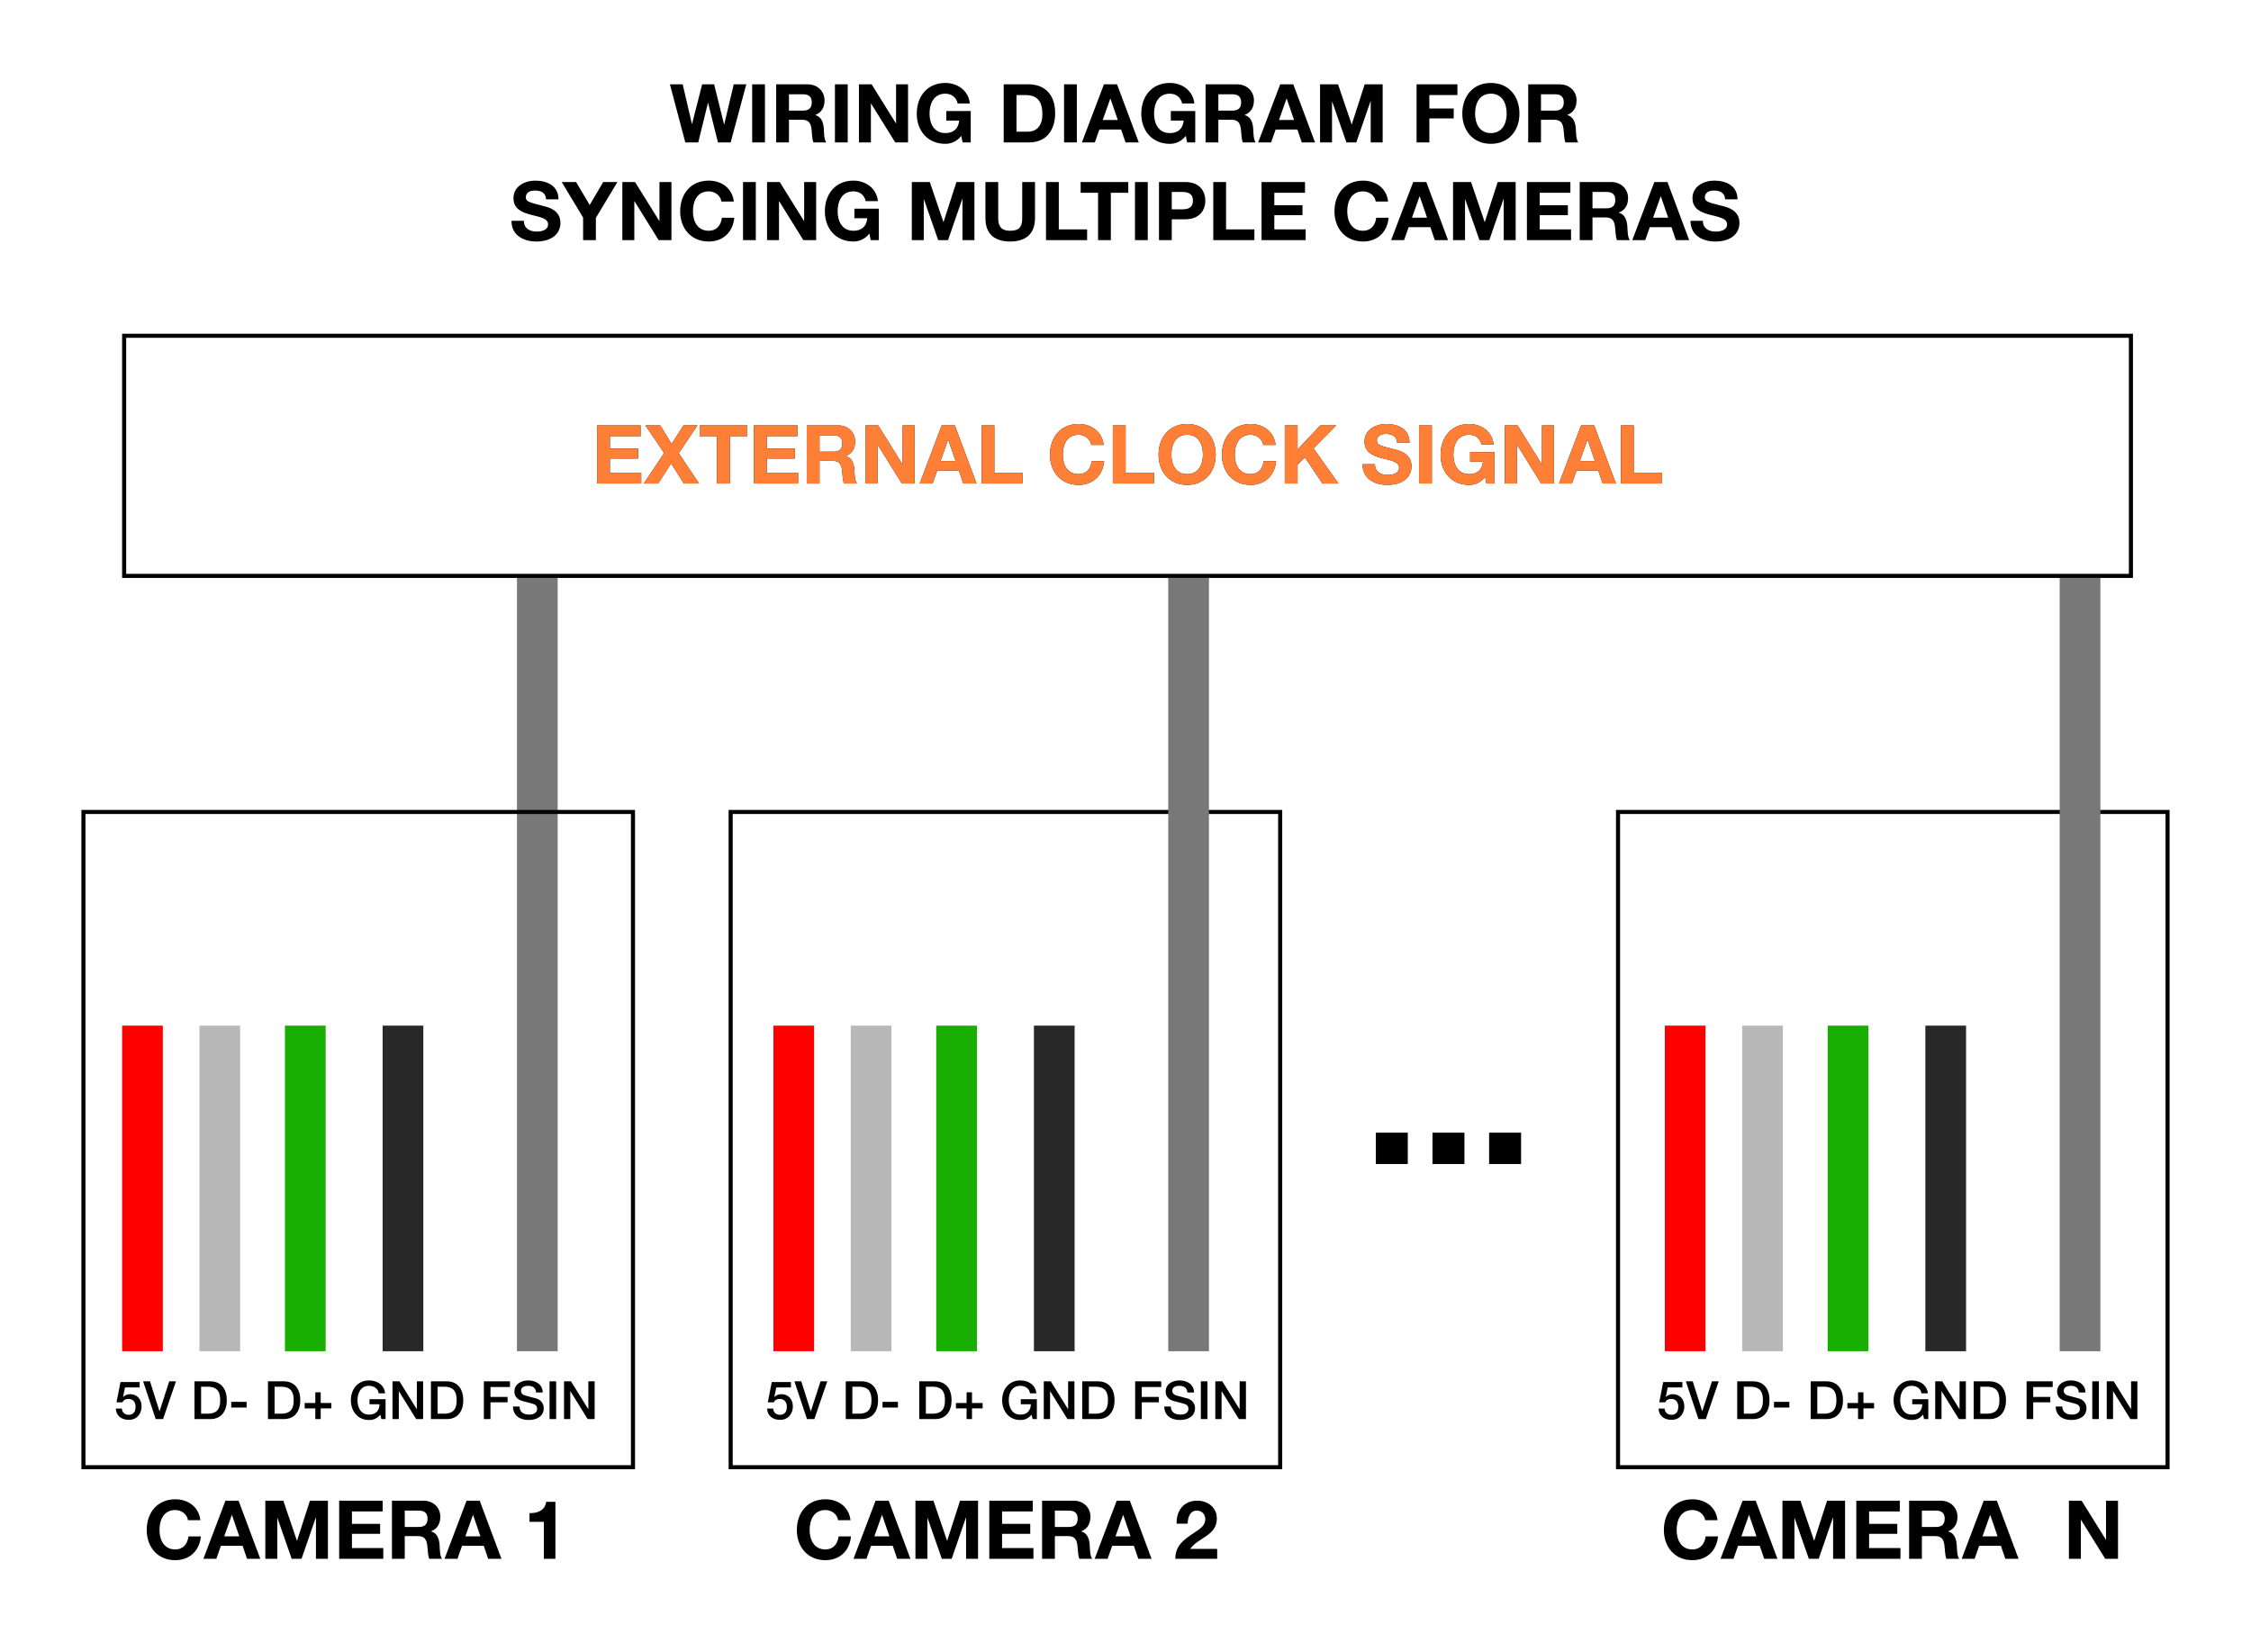 <svg width="553" height="406" viewBox="0 0 553 406" fill="none" xmlns="http://www.w3.org/2000/svg">
<rect width="553" height="406" fill="white"/>
<path d="M28.624 344.555L29.599 339.576H34.305V340.902H30.704L30.236 343.216L30.262 343.242C30.665 342.8 31.328 342.553 31.939 342.553C33.746 342.553 34.786 343.853 34.786 345.595C34.786 347.051 33.876 348.858 31.64 348.858C29.885 348.858 28.52 347.909 28.455 346.089H29.937C30.028 347.064 30.652 347.623 31.614 347.623C32.875 347.623 33.304 346.726 33.304 345.621C33.304 344.62 32.771 343.723 31.575 343.723C30.951 343.723 30.34 343.918 30.106 344.555H28.624ZM38.253 348.676L35.159 339.394H36.849L39.176 346.739H39.202L41.581 339.394H43.232L40.06 348.676H38.253ZM49.402 340.72V347.35H51.001C53.549 347.35 54.095 345.894 54.095 344.035C54.095 342.176 53.549 340.72 51.001 340.72H49.402ZM47.777 348.676V339.394H51.625C54.485 339.394 55.72 341.474 55.72 344.035C55.72 346.596 54.485 348.676 51.625 348.676H47.777ZM56.808 345.842V344.438H60.591V345.842H56.808ZM67.455 340.72V347.35H69.054C71.602 347.35 72.148 345.894 72.148 344.035C72.148 342.176 71.602 340.72 69.054 340.72H67.455ZM65.83 348.676V339.394H69.678C72.538 339.394 73.773 341.474 73.773 344.035C73.773 346.596 72.538 348.676 69.678 348.676H65.83ZM77.461 344.724V342.098H78.787V344.724H81.4V346.05H78.787V348.676H77.461V346.05H74.848V344.724H77.461ZM94.724 343.788V348.676H93.684L93.437 347.584C92.566 348.572 91.773 348.897 90.642 348.897C87.86 348.897 86.196 346.687 86.196 344.035C86.196 341.383 87.86 339.173 90.642 339.173C92.67 339.173 94.373 340.252 94.62 342.345H93.034C92.878 341.123 91.812 340.499 90.642 340.499C88.653 340.499 87.821 342.254 87.821 344.035C87.821 345.816 88.653 347.571 90.642 347.571C92.306 347.597 93.216 346.596 93.242 345.023H90.772V343.788H94.724ZM96.424 348.676V339.394H98.14L102.378 346.232H102.404V339.394H103.951V348.676H102.235L98.01 341.851H97.971V348.676H96.424ZM107.496 340.72V347.35H109.095C111.643 347.35 112.189 345.894 112.189 344.035C112.189 342.176 111.643 340.72 109.095 340.72H107.496ZM105.871 348.676V339.394H109.719C112.579 339.394 113.814 341.474 113.814 344.035C113.814 346.596 112.579 348.676 109.719 348.676H105.871ZM118.871 348.676V339.394H125.28V340.798H120.496V343.229H124.695V344.555H120.496V348.676H118.871ZM126.018 345.582H127.643C127.643 347.012 128.696 347.571 129.996 347.571C131.426 347.571 131.959 346.869 131.959 346.167C131.959 345.452 131.569 345.166 131.192 345.023C130.542 344.776 129.697 344.607 128.423 344.256C126.837 343.827 126.369 342.865 126.369 341.903C126.369 340.044 128.085 339.173 129.762 339.173C131.699 339.173 133.324 340.2 133.324 342.137H131.699C131.621 340.941 130.815 340.499 129.697 340.499C128.943 340.499 127.994 340.772 127.994 341.708C127.994 342.358 128.436 342.722 129.099 342.904C129.242 342.943 131.296 343.476 131.777 343.619C132.999 343.983 133.584 345.023 133.584 345.985C133.584 348.065 131.738 348.897 129.892 348.897C127.773 348.897 126.057 347.883 126.018 345.582ZM135.007 348.676V339.394H136.632V348.676H135.007ZM138.56 348.676V339.394H140.276L144.514 346.232H144.54V339.394H146.087V348.676H144.371L140.146 341.851H140.107V348.676H138.56Z" fill="black"/>
<path d="M35 332L35 252" stroke="#FF0000" stroke-width="10"/>
<path d="M75 332L75 252" stroke="#19AF00" stroke-width="10"/>
<path d="M54 332L54 252" stroke="#B8B8B8" stroke-width="10"/>
<path d="M99 332L99 252" stroke="#282828" stroke-width="10"/>
<path d="M132 332L132 142" stroke="#787878" stroke-width="10"/>
<path d="M183.338 20.72L179.498 35H176.378L173.958 25.28H173.918L171.538 35H168.358L164.578 20.72H167.718L169.978 30.44H170.018L172.498 20.72H175.438L177.878 30.56H177.918L180.258 20.72H183.338ZM184.784 35V20.72H187.924V35H184.784ZM190.683 35V20.72H198.383C200.943 20.72 202.563 22.5 202.563 24.66C202.563 26.34 201.883 27.6 200.303 28.24V28.28C201.843 28.68 202.283 30.18 202.383 31.62C202.443 32.52 202.423 34.2 202.983 35H199.843C199.463 34.1 199.503 32.72 199.343 31.58C199.123 30.08 198.543 29.42 196.963 29.42H193.823V35H190.683ZM193.823 23.16V27.18H197.263C198.663 27.18 199.423 26.58 199.423 25.14C199.423 23.76 198.663 23.16 197.263 23.16H193.823ZM205.116 35V20.72H208.256V35H205.116ZM211.015 35V20.72H214.135L220.095 30.3H220.135V20.72H223.075V35H219.935L213.995 25.44H213.955V35H211.015ZM236.479 35L236.159 33.38C235.059 34.8 233.619 35.34 232.239 35.34C227.819 35.34 225.219 32.04 225.219 27.92C225.219 23.68 227.819 20.38 232.239 20.38C235.159 20.38 237.919 22.18 238.259 25.42H235.259C234.899 23.84 233.719 23.02 232.239 23.02C229.419 23.02 228.359 25.42 228.359 27.92C228.359 30.3 229.419 32.7 232.239 32.7C234.279 32.7 235.459 31.6 235.639 29.62H232.479V27.28H238.479V35H236.479ZM246.581 35V20.72H252.741C256.441 20.72 259.221 23.04 259.221 27.78C259.221 31.92 257.101 35 252.741 35H246.581ZM249.721 23.36V32.36H252.521C254.341 32.36 256.081 31.24 256.081 28.08C256.081 25.2 255.081 23.36 251.961 23.36H249.721ZM261.405 35V20.72H264.545V35H261.405ZM265.784 35L271.204 20.72H274.424L279.764 35H276.504L275.424 31.82H270.084L268.964 35H265.784ZM272.764 24.24L270.904 29.48H274.604L272.804 24.24H272.764ZM291.635 35L291.315 33.38C290.215 34.8 288.775 35.34 287.395 35.34C282.975 35.34 280.375 32.04 280.375 27.92C280.375 23.68 282.975 20.38 287.395 20.38C290.315 20.38 293.075 22.18 293.415 25.42H290.415C290.055 23.84 288.875 23.02 287.395 23.02C284.575 23.02 283.515 25.42 283.515 27.92C283.515 30.3 284.575 32.7 287.395 32.7C289.435 32.7 290.615 31.6 290.795 29.62H287.635V27.28H293.635V35H291.635ZM296.171 35V20.72H303.871C306.431 20.72 308.051 22.5 308.051 24.66C308.051 26.34 307.371 27.6 305.791 28.24V28.28C307.331 28.68 307.771 30.18 307.871 31.62C307.931 32.52 307.911 34.2 308.471 35H305.331C304.951 34.1 304.991 32.72 304.831 31.58C304.611 30.08 304.031 29.42 302.451 29.42H299.311V35H296.171ZM299.311 23.16V27.18H302.751C304.151 27.18 304.911 26.58 304.911 25.14C304.911 23.76 304.151 23.16 302.751 23.16H299.311ZM309.085 35L314.505 20.72H317.725L323.065 35H319.805L318.725 31.82H313.385L312.265 35H309.085ZM316.065 24.24L314.205 29.48H317.905L316.105 24.24H316.065ZM324.296 35V20.72H328.716L332.056 30.54H332.096L335.256 20.72H339.676V35H336.736V24.88H336.696L333.196 35H330.776L327.276 24.98H327.236V35H324.296ZM348.007 35V20.72H358.047V23.36H351.147V26.66H357.127V29.1H351.147V35H348.007ZM359.242 27.92C359.242 23.68 361.842 20.38 366.262 20.38C370.682 20.38 373.282 23.68 373.282 27.92C373.282 32.04 370.682 35.34 366.262 35.34C361.842 35.34 359.242 32.04 359.242 27.92ZM362.382 27.92C362.382 30.3 363.442 32.7 366.262 32.7C369.082 32.7 370.142 30.3 370.142 27.92C370.142 25.42 369.082 23.02 366.262 23.02C363.442 23.02 362.382 25.42 362.382 27.92ZM375.429 35V20.72H383.129C385.689 20.72 387.309 22.5 387.309 24.66C387.309 26.34 386.629 27.6 385.049 28.24V28.28C386.589 28.68 387.029 30.18 387.129 31.62C387.189 32.52 387.169 34.2 387.729 35H384.589C384.209 34.1 384.249 32.72 384.089 31.58C383.869 30.08 383.289 29.42 381.709 29.42H378.569V35H375.429ZM378.569 23.16V27.18H382.009C383.409 27.18 384.169 26.58 384.169 25.14C384.169 23.76 383.409 23.16 382.009 23.16H378.569ZM125.662 54.26H128.702C128.702 56.16 130.182 56.9 131.862 56.9C132.962 56.9 134.642 56.58 134.642 55.12C134.642 53.58 132.502 53.32 130.402 52.76C128.282 52.2 126.142 51.38 126.142 48.7C126.142 45.78 128.902 44.38 131.482 44.38C134.462 44.38 137.202 45.68 137.202 48.98H134.162C134.062 47.26 132.842 46.82 131.342 46.82C130.342 46.82 129.182 47.24 129.182 48.44C129.182 49.54 129.862 49.68 133.442 50.6C134.482 50.86 137.682 51.52 137.682 54.76C137.682 57.38 135.622 59.34 131.742 59.34C128.582 59.34 125.622 57.78 125.662 54.26ZM143.25 59V53.44L137.99 44.72H141.53L144.87 50.36L148.19 44.72H151.69L146.39 53.52V59H143.25ZM152.89 59V44.72H156.01L161.97 54.3H162.01V44.72H164.95V59H161.81L155.87 49.44H155.83V59H152.89ZM180.274 49.52H177.234C177.034 48.1 175.674 47.02 174.114 47.02C171.294 47.02 170.234 49.42 170.234 51.92C170.234 54.3 171.294 56.7 174.114 56.7C176.034 56.7 177.114 55.38 177.354 53.5H180.394C180.074 57.06 177.614 59.34 174.114 59.34C169.694 59.34 167.094 56.04 167.094 51.92C167.094 47.68 169.694 44.38 174.114 44.38C177.254 44.38 179.894 46.22 180.274 49.52ZM182.538 59V44.72H185.678V59H182.538ZM188.437 59V44.72H191.557L197.517 54.3H197.557V44.72H200.497V59H197.357L191.417 49.44H191.377V59H188.437ZM213.901 59L213.581 57.38C212.481 58.8 211.041 59.34 209.661 59.34C205.241 59.34 202.641 56.04 202.641 51.92C202.641 47.68 205.241 44.38 209.661 44.38C212.581 44.38 215.341 46.18 215.681 49.42H212.681C212.321 47.84 211.141 47.02 209.661 47.02C206.841 47.02 205.781 49.42 205.781 51.92C205.781 54.3 206.841 56.7 209.661 56.7C211.701 56.7 212.881 55.6 213.061 53.62H209.901V51.28H215.901V59H213.901ZM224.003 59V44.72H228.423L231.763 54.54H231.803L234.963 44.72H239.383V59H236.443V48.88H236.403L232.903 59H230.483L226.983 48.98H226.943V59H224.003ZM254.268 44.72V53.6C254.268 57.46 251.988 59.34 248.168 59.34C244.328 59.34 242.088 57.48 242.088 53.6V44.72H245.228V53.6C245.228 55.16 245.628 56.7 248.168 56.7C250.408 56.7 251.128 55.72 251.128 53.6V44.72H254.268ZM256.972 59V44.72H260.112V56.36H267.072V59H256.972ZM269.761 59V47.36H265.481V44.72H277.181V47.36H272.901V59H269.761ZM278.827 59V44.72H281.967V59H278.827ZM284.726 59V44.72H291.166C294.726 44.72 296.106 46.98 296.106 49.3C296.106 51.62 294.726 53.88 291.166 53.88H287.866V59H284.726ZM287.866 47.16V51.44H290.306C291.766 51.44 293.066 51.12 293.066 49.3C293.066 47.48 291.766 47.16 290.306 47.16H287.866ZM298.066 59V44.72H301.206V56.36H308.166V59H298.066ZM309.921 59V44.72H320.601V47.36H313.061V50.42H319.981V52.86H313.061V56.36H320.761V59H309.921ZM341.016 49.52H337.976C337.776 48.1 336.416 47.02 334.856 47.02C332.036 47.02 330.976 49.42 330.976 51.92C330.976 54.3 332.036 56.7 334.856 56.7C336.776 56.7 337.856 55.38 338.096 53.5H341.136C340.816 57.06 338.356 59.34 334.856 59.34C330.436 59.34 327.836 56.04 327.836 51.92C327.836 47.68 330.436 44.38 334.856 44.38C337.996 44.38 340.636 46.22 341.016 49.52ZM341.76 59L347.18 44.72H350.4L355.74 59H352.48L351.4 55.82H346.06L344.94 59H341.76ZM348.74 48.24L346.88 53.48H350.58L348.78 48.24H348.74ZM356.972 59V44.72H361.392L364.732 54.54H364.772L367.932 44.72H372.352V59H369.412V48.88H369.372L365.872 59H363.452L359.952 48.98H359.912V59H356.972ZM375.116 59V44.72H385.796V47.36H378.256V50.42H385.176V52.86H378.256V56.36H385.956V59H375.116ZM388.085 59V44.72H395.785C398.345 44.72 399.965 46.5 399.965 48.66C399.965 50.34 399.285 51.6 397.705 52.24V52.28C399.245 52.68 399.685 54.18 399.785 55.62C399.845 56.52 399.825 58.2 400.385 59H397.245C396.865 58.1 396.905 56.72 396.745 55.58C396.525 54.08 395.945 53.42 394.365 53.42H391.225V59H388.085ZM391.225 47.16V51.18H394.665C396.065 51.18 396.825 50.58 396.825 49.14C396.825 47.76 396.065 47.16 394.665 47.16H391.225ZM400.999 59L406.419 44.72H409.639L414.979 59H411.719L410.639 55.82H405.299L404.179 59H400.999ZM407.979 48.24L406.119 53.48H409.819L408.019 48.24H407.979ZM415.31 54.26H418.35C418.35 56.16 419.83 56.9 421.51 56.9C422.61 56.9 424.29 56.58 424.29 55.12C424.29 53.58 422.15 53.32 420.05 52.76C417.93 52.2 415.79 51.38 415.79 48.7C415.79 45.78 418.55 44.38 421.13 44.38C424.11 44.38 426.85 45.68 426.85 48.98H423.81C423.71 47.26 422.49 46.82 420.99 46.82C419.99 46.82 418.83 47.24 418.83 48.44C418.83 49.54 419.51 49.68 423.09 50.6C424.13 50.86 427.33 51.52 427.33 54.76C427.33 57.38 425.27 59.34 421.39 59.34C418.23 59.34 415.27 57.78 415.31 54.26Z" fill="black"/>
<path d="M49.223 373.52H46.183C45.983 372.1 44.623 371.02 43.063 371.02C40.243 371.02 39.183 373.42 39.183 375.92C39.183 378.3 40.243 380.7 43.063 380.7C44.983 380.7 46.063 379.38 46.303 377.5H49.343C49.023 381.06 46.563 383.34 43.063 383.34C38.643 383.34 36.043 380.04 36.043 375.92C36.043 371.68 38.643 368.38 43.063 368.38C46.203 368.38 48.843 370.22 49.223 373.52ZM49.967 383L55.387 368.72H58.607L63.947 383H60.687L59.607 379.82H54.267L53.147 383H49.967ZM56.947 372.24L55.087 377.48H58.787L56.987 372.24H56.947ZM65.179 383V368.72H69.599L72.939 378.54H72.979L76.139 368.72H80.559V383H77.619V372.88H77.579L74.079 383H71.659L68.159 372.98H68.119V383H65.179ZM83.323 383V368.72H94.003V371.36H86.463V374.42H93.383V376.86H86.463V380.36H94.163V383H83.323ZM96.292 383V368.72H103.992C106.552 368.72 108.172 370.5 108.172 372.66C108.172 374.34 107.492 375.6 105.912 376.24V376.28C107.452 376.68 107.892 378.18 107.992 379.62C108.052 380.52 108.032 382.2 108.592 383H105.452C105.072 382.1 105.112 380.72 104.952 379.58C104.732 378.08 104.152 377.42 102.572 377.42H99.432V383H96.292ZM99.432 371.16V375.18H102.872C104.272 375.18 105.032 374.58 105.032 373.14C105.032 371.76 104.272 371.16 102.872 371.16H99.432ZM109.206 383L114.626 368.72H117.846L123.186 383H119.926L118.846 379.82H113.506L112.386 383H109.206ZM116.186 372.24L114.326 377.48H118.026L116.226 372.24H116.186ZM136.444 369V383H133.604V373.92H130.084V371.78C132.064 371.82 133.884 371.14 134.184 369H136.444Z" fill="black"/>
<path d="M208.94 373.52H205.9C205.7 372.1 204.34 371.02 202.78 371.02C199.96 371.02 198.9 373.42 198.9 375.92C198.9 378.3 199.96 380.7 202.78 380.7C204.7 380.7 205.78 379.38 206.02 377.5H209.06C208.74 381.06 206.28 383.34 202.78 383.34C198.36 383.34 195.76 380.04 195.76 375.92C195.76 371.68 198.36 368.38 202.78 368.38C205.92 368.38 208.56 370.22 208.94 373.52ZM209.684 383L215.104 368.72H218.324L223.664 383H220.404L219.324 379.82H213.984L212.864 383H209.684ZM216.664 372.24L214.804 377.48H218.504L216.704 372.24H216.664ZM224.896 383V368.72H229.316L232.656 378.54H232.696L235.856 368.72H240.276V383H237.336V372.88H237.296L233.796 383H231.376L227.876 372.98H227.836V383H224.896ZM243.04 383V368.72H253.72V371.36H246.18V374.42H253.1V376.86H246.18V380.36H253.88V383H243.04ZM256.009 383V368.72H263.709C266.269 368.72 267.889 370.5 267.889 372.66C267.889 374.34 267.209 375.6 265.629 376.24V376.28C267.169 376.68 267.609 378.18 267.709 379.62C267.769 380.52 267.749 382.2 268.309 383H265.169C264.789 382.1 264.829 380.72 264.669 379.58C264.449 378.08 263.869 377.42 262.289 377.42H259.149V383H256.009ZM259.149 371.16V375.18H262.589C263.989 375.18 264.749 374.58 264.749 373.14C264.749 371.76 263.989 371.16 262.589 371.16H259.149ZM268.922 383L274.342 368.72H277.563L282.903 383H279.643L278.563 379.82H273.223L272.103 383H268.922ZM275.903 372.24L274.043 377.48H277.743L275.943 372.24H275.903ZM291.78 374.38H289.06C288.96 371.18 290.78 368.72 294.14 368.72C296.7 368.72 298.94 370.36 298.94 373.1C298.94 375.2 297.82 376.36 296.44 377.34C295.06 378.32 293.42 379.12 292.4 380.56H299.02V383H288.74C288.76 379.76 290.74 378.38 293.16 376.74C294.4 375.9 296.08 375.04 296.1 373.32C296.1 372 295.22 371.16 294 371.16C292.32 371.16 291.78 372.9 291.78 374.38Z" fill="black"/>
<rect x="20.5" y="199.5" width="135" height="161" stroke="black"/>
<path d="M146.691 118.8V104.52H157.371V107.16H149.831V110.22H156.751V112.66H149.831V116.16H157.531V118.8H146.691ZM158.159 118.8L163.159 111.32L158.559 104.52H162.199L164.999 109.08L167.899 104.52H171.339L166.759 111.34L171.739 118.8H167.999L164.879 113.86L161.699 118.8H158.159ZM176.159 118.8V107.16H171.879V104.52H183.579V107.16H179.299V118.8H176.159ZM185.226 118.8V104.52H195.906V107.16H188.366V110.22H195.286V112.66H188.366V116.16H196.066V118.8H185.226ZM198.194 118.8V104.52H205.894C208.454 104.52 210.074 106.3 210.074 108.46C210.074 110.14 209.394 111.4 207.814 112.04V112.08C209.354 112.48 209.794 113.98 209.894 115.42C209.954 116.32 209.934 118 210.494 118.8H207.354C206.974 117.9 207.014 116.52 206.854 115.38C206.634 113.88 206.054 113.22 204.474 113.22H201.334V118.8H198.194ZM201.334 106.96V110.98H204.774C206.174 110.98 206.934 110.38 206.934 108.94C206.934 107.56 206.174 106.96 204.774 106.96H201.334ZM212.628 118.8V104.52H215.748L221.708 114.1H221.748V104.52H224.688V118.8H221.548L215.608 109.24H215.568V118.8H212.628ZM225.932 118.8L231.352 104.52H234.572L239.912 118.8H236.652L235.572 115.62H230.232L229.112 118.8H225.932ZM232.912 108.04L231.052 113.28H234.752L232.952 108.04H232.912ZM241.144 118.8V104.52H244.284V116.16H251.244V118.8H241.144ZM271.126 109.32H268.086C267.886 107.9 266.526 106.82 264.966 106.82C262.146 106.82 261.086 109.22 261.086 111.72C261.086 114.1 262.146 116.5 264.966 116.5C266.886 116.5 267.966 115.18 268.206 113.3H271.246C270.926 116.86 268.466 119.14 264.966 119.14C260.546 119.14 257.946 115.84 257.946 111.72C257.946 107.48 260.546 104.18 264.966 104.18C268.106 104.18 270.746 106.02 271.126 109.32ZM273.39 118.8V104.52H276.53V116.16H283.49V118.8H273.39ZM284.625 111.72C284.625 107.48 287.225 104.18 291.645 104.18C296.065 104.18 298.665 107.48 298.665 111.72C298.665 115.84 296.065 119.14 291.645 119.14C287.225 119.14 284.625 115.84 284.625 111.72ZM287.765 111.72C287.765 114.1 288.825 116.5 291.645 116.5C294.465 116.5 295.525 114.1 295.525 111.72C295.525 109.22 294.465 106.82 291.645 106.82C288.825 106.82 287.765 109.22 287.765 111.72ZM313.372 109.32H310.332C310.132 107.9 308.772 106.82 307.212 106.82C304.392 106.82 303.332 109.22 303.332 111.72C303.332 114.1 304.392 116.5 307.212 116.5C309.132 116.5 310.212 115.18 310.452 113.3H313.492C313.172 116.86 310.712 119.14 307.212 119.14C302.792 119.14 300.192 115.84 300.192 111.72C300.192 107.48 302.792 104.18 307.212 104.18C310.352 104.18 312.992 106.02 313.372 109.32ZM315.636 118.8V104.52H318.776V110.44L324.356 104.52H328.276L322.696 110.16L328.816 118.8H324.876L320.576 112.38L318.776 114.2V118.8H315.636ZM334.736 114.06H337.776C337.776 115.96 339.256 116.7 340.936 116.7C342.036 116.7 343.716 116.38 343.716 114.92C343.716 113.38 341.576 113.12 339.476 112.56C337.356 112 335.216 111.18 335.216 108.5C335.216 105.58 337.976 104.18 340.556 104.18C343.536 104.18 346.276 105.48 346.276 108.78H343.236C343.136 107.06 341.916 106.62 340.416 106.62C339.416 106.62 338.256 107.04 338.256 108.24C338.256 109.34 338.936 109.48 342.516 110.4C343.556 110.66 346.756 111.32 346.756 114.56C346.756 117.18 344.696 119.14 340.816 119.14C337.656 119.14 334.696 117.58 334.736 114.06ZM348.624 118.8V104.52H351.764V118.8H348.624ZM365.163 118.8L364.843 117.18C363.743 118.6 362.303 119.14 360.923 119.14C356.503 119.14 353.903 115.84 353.903 111.72C353.903 107.48 356.503 104.18 360.923 104.18C363.843 104.18 366.603 105.98 366.943 109.22H363.943C363.583 107.64 362.403 106.82 360.923 106.82C358.103 106.82 357.043 109.22 357.043 111.72C357.043 114.1 358.103 116.5 360.923 116.5C362.963 116.5 364.143 115.4 364.323 113.42H361.163V111.08H367.163V118.8H365.163ZM369.698 118.8V104.52H372.818L378.778 114.1H378.818V104.52H381.758V118.8H378.618L372.678 109.24H372.638V118.8H369.698ZM383.003 118.8L388.423 104.52H391.643L396.983 118.8H393.723L392.643 115.62H387.303L386.183 118.8H383.003ZM389.983 108.04L388.123 113.28H391.823L390.023 108.04H389.983ZM398.214 118.8V104.52H401.354V116.16H408.314V118.8H398.214Z" fill="black"/>
<path d="M146.691 118.8V104.52H157.371V107.16H149.831V110.22H156.751V112.66H149.831V116.16H157.531V118.8H146.691ZM158.159 118.8L163.159 111.32L158.559 104.52H162.199L164.999 109.08L167.899 104.52H171.339L166.759 111.34L171.739 118.8H167.999L164.879 113.86L161.699 118.8H158.159ZM176.159 118.8V107.16H171.879V104.52H183.579V107.16H179.299V118.8H176.159ZM185.226 118.8V104.52H195.906V107.16H188.366V110.22H195.286V112.66H188.366V116.16H196.066V118.8H185.226ZM198.194 118.8V104.52H205.894C208.454 104.52 210.074 106.3 210.074 108.46C210.074 110.14 209.394 111.4 207.814 112.04V112.08C209.354 112.48 209.794 113.98 209.894 115.42C209.954 116.32 209.934 118 210.494 118.8H207.354C206.974 117.9 207.014 116.52 206.854 115.38C206.634 113.88 206.054 113.22 204.474 113.22H201.334V118.8H198.194ZM201.334 106.96V110.98H204.774C206.174 110.98 206.934 110.38 206.934 108.94C206.934 107.56 206.174 106.96 204.774 106.96H201.334ZM212.628 118.8V104.52H215.748L221.708 114.1H221.748V104.52H224.688V118.8H221.548L215.608 109.24H215.568V118.8H212.628ZM225.932 118.8L231.352 104.52H234.572L239.912 118.8H236.652L235.572 115.62H230.232L229.112 118.8H225.932ZM232.912 108.04L231.052 113.28H234.752L232.952 108.04H232.912ZM241.144 118.8V104.52H244.284V116.16H251.244V118.8H241.144ZM271.126 109.32H268.086C267.886 107.9 266.526 106.82 264.966 106.82C262.146 106.82 261.086 109.22 261.086 111.72C261.086 114.1 262.146 116.5 264.966 116.5C266.886 116.5 267.966 115.18 268.206 113.3H271.246C270.926 116.86 268.466 119.14 264.966 119.14C260.546 119.14 257.946 115.84 257.946 111.72C257.946 107.48 260.546 104.18 264.966 104.18C268.106 104.18 270.746 106.02 271.126 109.32ZM273.39 118.8V104.52H276.53V116.16H283.49V118.8H273.39ZM284.625 111.72C284.625 107.48 287.225 104.18 291.645 104.18C296.065 104.18 298.665 107.48 298.665 111.72C298.665 115.84 296.065 119.14 291.645 119.14C287.225 119.14 284.625 115.84 284.625 111.72ZM287.765 111.72C287.765 114.1 288.825 116.5 291.645 116.5C294.465 116.5 295.525 114.1 295.525 111.72C295.525 109.22 294.465 106.82 291.645 106.82C288.825 106.82 287.765 109.22 287.765 111.72ZM313.372 109.32H310.332C310.132 107.9 308.772 106.82 307.212 106.82C304.392 106.82 303.332 109.22 303.332 111.72C303.332 114.1 304.392 116.5 307.212 116.5C309.132 116.5 310.212 115.18 310.452 113.3H313.492C313.172 116.86 310.712 119.14 307.212 119.14C302.792 119.14 300.192 115.84 300.192 111.72C300.192 107.48 302.792 104.18 307.212 104.18C310.352 104.18 312.992 106.02 313.372 109.32ZM315.636 118.8V104.52H318.776V110.44L324.356 104.52H328.276L322.696 110.16L328.816 118.8H324.876L320.576 112.38L318.776 114.2V118.8H315.636ZM334.736 114.06H337.776C337.776 115.96 339.256 116.7 340.936 116.7C342.036 116.7 343.716 116.38 343.716 114.92C343.716 113.38 341.576 113.12 339.476 112.56C337.356 112 335.216 111.18 335.216 108.5C335.216 105.58 337.976 104.18 340.556 104.18C343.536 104.18 346.276 105.48 346.276 108.78H343.236C343.136 107.06 341.916 106.62 340.416 106.62C339.416 106.62 338.256 107.04 338.256 108.24C338.256 109.34 338.936 109.48 342.516 110.4C343.556 110.66 346.756 111.32 346.756 114.56C346.756 117.18 344.696 119.14 340.816 119.14C337.656 119.14 334.696 117.58 334.736 114.06ZM348.624 118.8V104.52H351.764V118.8H348.624ZM365.163 118.8L364.843 117.18C363.743 118.6 362.303 119.14 360.923 119.14C356.503 119.14 353.903 115.84 353.903 111.72C353.903 107.48 356.503 104.18 360.923 104.18C363.843 104.18 366.603 105.98 366.943 109.22H363.943C363.583 107.64 362.403 106.82 360.923 106.82C358.103 106.82 357.043 109.22 357.043 111.72C357.043 114.1 358.103 116.5 360.923 116.5C362.963 116.5 364.143 115.4 364.323 113.42H361.163V111.08H367.163V118.8H365.163ZM369.698 118.8V104.52H372.818L378.778 114.1H378.818V104.52H381.758V118.8H378.618L372.678 109.24H372.638V118.8H369.698ZM383.003 118.8L388.423 104.52H391.643L396.983 118.8H393.723L392.643 115.62H387.303L386.183 118.8H383.003ZM389.983 108.04L388.123 113.28H391.823L390.023 108.04H389.983ZM398.214 118.8V104.52H401.354V116.16H408.314V118.8H398.214Z" fill="#FF7F37"/>
<rect x="30.5" y="82.5" width="493" height="59" stroke="black"/>
<rect x="179.5" y="199.5" width="135" height="161" stroke="black"/>
<path d="M421.94 373.52H418.9C418.7 372.1 417.34 371.02 415.78 371.02C412.96 371.02 411.9 373.42 411.9 375.92C411.9 378.3 412.96 380.7 415.78 380.7C417.7 380.7 418.78 379.38 419.02 377.5H422.06C421.74 381.06 419.28 383.34 415.78 383.34C411.36 383.34 408.76 380.04 408.76 375.92C408.76 371.68 411.36 368.38 415.78 368.38C418.92 368.38 421.56 370.22 421.94 373.52ZM422.684 383L428.104 368.72H431.324L436.664 383H433.404L432.324 379.82H426.984L425.864 383H422.684ZM429.664 372.24L427.804 377.48H431.504L429.704 372.24H429.664ZM437.896 383V368.72H442.316L445.656 378.54H445.696L448.856 368.72H453.276V383H450.336V372.88H450.296L446.796 383H444.376L440.876 372.98H440.836V383H437.896ZM456.04 383V368.72H466.72V371.36H459.18V374.42H466.1V376.86H459.18V380.36H466.88V383H456.04ZM469.009 383V368.72H476.709C479.269 368.72 480.889 370.5 480.889 372.66C480.889 374.34 480.209 375.6 478.629 376.24V376.28C480.169 376.68 480.609 378.18 480.709 379.62C480.769 380.52 480.749 382.2 481.309 383H478.169C477.789 382.1 477.829 380.72 477.669 379.58C477.449 378.08 476.869 377.42 475.289 377.42H472.149V383H469.009ZM472.149 371.16V375.18H475.589C476.989 375.18 477.749 374.58 477.749 373.14C477.749 371.76 476.989 371.16 475.589 371.16H472.149ZM481.922 383L487.342 368.72H490.563L495.903 383H492.643L491.563 379.82H486.223L485.103 383H481.922ZM488.903 372.24L487.043 377.48H490.743L488.943 372.24H488.903ZM508.267 383V368.72H511.387L517.347 378.3H517.387V368.72H520.327V383H517.187L511.247 373.44H511.207V383H508.267Z" fill="black"/>
<path d="M338 286V278.3H345.85V286H338ZM351.916 286V278.3H359.766V286H351.916ZM365.832 286V278.3H373.682V286H365.832Z" fill="black"/>
<rect x="397.5" y="199.5" width="135" height="161" stroke="black"/>
<path d="M407.624 344.555L408.599 339.576H413.305V340.902H409.704L409.236 343.216L409.262 343.242C409.665 342.8 410.328 342.553 410.939 342.553C412.746 342.553 413.786 343.853 413.786 345.595C413.786 347.051 412.876 348.858 410.64 348.858C408.885 348.858 407.52 347.909 407.455 346.089H408.937C409.028 347.064 409.652 347.623 410.614 347.623C411.875 347.623 412.304 346.726 412.304 345.621C412.304 344.62 411.771 343.723 410.575 343.723C409.951 343.723 409.34 343.918 409.106 344.555H407.624ZM417.253 348.676L414.159 339.394H415.849L418.176 346.739H418.202L420.581 339.394H422.232L419.06 348.676H417.253ZM428.402 340.72V347.35H430.001C432.549 347.35 433.095 345.894 433.095 344.035C433.095 342.176 432.549 340.72 430.001 340.72H428.402ZM426.777 348.676V339.394H430.625C433.485 339.394 434.72 341.474 434.72 344.035C434.72 346.596 433.485 348.676 430.625 348.676H426.777ZM435.808 345.842V344.438H439.591V345.842H435.808ZM446.455 340.72V347.35H448.054C450.602 347.35 451.148 345.894 451.148 344.035C451.148 342.176 450.602 340.72 448.054 340.72H446.455ZM444.83 348.676V339.394H448.678C451.538 339.394 452.773 341.474 452.773 344.035C452.773 346.596 451.538 348.676 448.678 348.676H444.83ZM456.461 344.724V342.098H457.787V344.724H460.4V346.05H457.787V348.676H456.461V346.05H453.848V344.724H456.461ZM473.724 343.788V348.676H472.684L472.437 347.584C471.566 348.572 470.773 348.897 469.642 348.897C466.86 348.897 465.196 346.687 465.196 344.035C465.196 341.383 466.86 339.173 469.642 339.173C471.67 339.173 473.373 340.252 473.62 342.345H472.034C471.878 341.123 470.812 340.499 469.642 340.499C467.653 340.499 466.821 342.254 466.821 344.035C466.821 345.816 467.653 347.571 469.642 347.571C471.306 347.597 472.216 346.596 472.242 345.023H469.772V343.788H473.724ZM475.424 348.676V339.394H477.14L481.378 346.232H481.404V339.394H482.951V348.676H481.235L477.01 341.851H476.971V348.676H475.424ZM486.496 340.72V347.35H488.095C490.643 347.35 491.189 345.894 491.189 344.035C491.189 342.176 490.643 340.72 488.095 340.72H486.496ZM484.871 348.676V339.394H488.719C491.579 339.394 492.814 341.474 492.814 344.035C492.814 346.596 491.579 348.676 488.719 348.676H484.871ZM497.871 348.676V339.394H504.28V340.798H499.496V343.229H503.695V344.555H499.496V348.676H497.871ZM505.018 345.582H506.643C506.643 347.012 507.696 347.571 508.996 347.571C510.426 347.571 510.959 346.869 510.959 346.167C510.959 345.452 510.569 345.166 510.192 345.023C509.542 344.776 508.697 344.607 507.423 344.256C505.837 343.827 505.369 342.865 505.369 341.903C505.369 340.044 507.085 339.173 508.762 339.173C510.699 339.173 512.324 340.2 512.324 342.137H510.699C510.621 340.941 509.815 340.499 508.697 340.499C507.943 340.499 506.994 340.772 506.994 341.708C506.994 342.358 507.436 342.722 508.099 342.904C508.242 342.943 510.296 343.476 510.777 343.619C511.999 343.983 512.584 345.023 512.584 345.985C512.584 348.065 510.738 348.897 508.892 348.897C506.773 348.897 505.057 347.883 505.018 345.582ZM514.007 348.676V339.394H515.632V348.676H514.007ZM517.56 348.676V339.394H519.276L523.514 346.232H523.54V339.394H525.087V348.676H523.371L519.146 341.851H519.107V348.676H517.56Z" fill="black"/>
<path d="M414 332L414 252" stroke="#FF0000" stroke-width="10"/>
<path d="M454 332L454 252" stroke="#19AF00" stroke-width="10"/>
<path d="M433 332L433 252" stroke="#B8B8B8" stroke-width="10"/>
<path d="M478 332L478 252" stroke="#282828" stroke-width="10"/>
<path d="M511 332L511 142" stroke="#787878" stroke-width="10"/>
<path d="M188.624 344.555L189.599 339.576H194.305V340.902H190.704L190.236 343.216L190.262 343.242C190.665 342.8 191.328 342.553 191.939 342.553C193.746 342.553 194.786 343.853 194.786 345.595C194.786 347.051 193.876 348.858 191.64 348.858C189.885 348.858 188.52 347.909 188.455 346.089H189.937C190.028 347.064 190.652 347.623 191.614 347.623C192.875 347.623 193.304 346.726 193.304 345.621C193.304 344.62 192.771 343.723 191.575 343.723C190.951 343.723 190.34 343.918 190.106 344.555H188.624ZM198.253 348.676L195.159 339.394H196.849L199.176 346.739H199.202L201.581 339.394H203.232L200.06 348.676H198.253ZM209.402 340.72V347.35H211.001C213.549 347.35 214.095 345.894 214.095 344.035C214.095 342.176 213.549 340.72 211.001 340.72H209.402ZM207.777 348.676V339.394H211.625C214.485 339.394 215.72 341.474 215.72 344.035C215.72 346.596 214.485 348.676 211.625 348.676H207.777ZM216.808 345.842V344.438H220.591V345.842H216.808ZM227.455 340.72V347.35H229.054C231.602 347.35 232.148 345.894 232.148 344.035C232.148 342.176 231.602 340.72 229.054 340.72H227.455ZM225.83 348.676V339.394H229.678C232.538 339.394 233.773 341.474 233.773 344.035C233.773 346.596 232.538 348.676 229.678 348.676H225.83ZM237.461 344.724V342.098H238.787V344.724H241.4V346.05H238.787V348.676H237.461V346.05H234.848V344.724H237.461ZM254.724 343.788V348.676H253.684L253.437 347.584C252.566 348.572 251.773 348.897 250.642 348.897C247.86 348.897 246.196 346.687 246.196 344.035C246.196 341.383 247.86 339.173 250.642 339.173C252.67 339.173 254.373 340.252 254.62 342.345H253.034C252.878 341.123 251.812 340.499 250.642 340.499C248.653 340.499 247.821 342.254 247.821 344.035C247.821 345.816 248.653 347.571 250.642 347.571C252.306 347.597 253.216 346.596 253.242 345.023H250.772V343.788H254.724ZM256.424 348.676V339.394H258.14L262.378 346.232H262.404V339.394H263.951V348.676H262.235L258.01 341.851H257.971V348.676H256.424ZM267.496 340.72V347.35H269.095C271.643 347.35 272.189 345.894 272.189 344.035C272.189 342.176 271.643 340.72 269.095 340.72H267.496ZM265.871 348.676V339.394H269.719C272.579 339.394 273.814 341.474 273.814 344.035C273.814 346.596 272.579 348.676 269.719 348.676H265.871ZM278.871 348.676V339.394H285.28V340.798H280.496V343.229H284.695V344.555H280.496V348.676H278.871ZM286.018 345.582H287.643C287.643 347.012 288.696 347.571 289.996 347.571C291.426 347.571 291.959 346.869 291.959 346.167C291.959 345.452 291.569 345.166 291.192 345.023C290.542 344.776 289.697 344.607 288.423 344.256C286.837 343.827 286.369 342.865 286.369 341.903C286.369 340.044 288.085 339.173 289.762 339.173C291.699 339.173 293.324 340.2 293.324 342.137H291.699C291.621 340.941 290.815 340.499 289.697 340.499C288.943 340.499 287.994 340.772 287.994 341.708C287.994 342.358 288.436 342.722 289.099 342.904C289.242 342.943 291.296 343.476 291.777 343.619C292.999 343.983 293.584 345.023 293.584 345.985C293.584 348.065 291.738 348.897 289.892 348.897C287.773 348.897 286.057 347.883 286.018 345.582ZM295.007 348.676V339.394H296.632V348.676H295.007ZM298.56 348.676V339.394H300.276L304.514 346.232H304.54V339.394H306.087V348.676H304.371L300.146 341.851H300.107V348.676H298.56Z" fill="black"/>
<path d="M195 332L195 252" stroke="#FF0000" stroke-width="10"/>
<path d="M235 332L235 252" stroke="#19AF00" stroke-width="10"/>
<path d="M214 332L214 252" stroke="#B8B8B8" stroke-width="10"/>
<path d="M259 332L259 252" stroke="#282828" stroke-width="10"/>
<path d="M292 332L292 142" stroke="#787878" stroke-width="10"/>
</svg>
